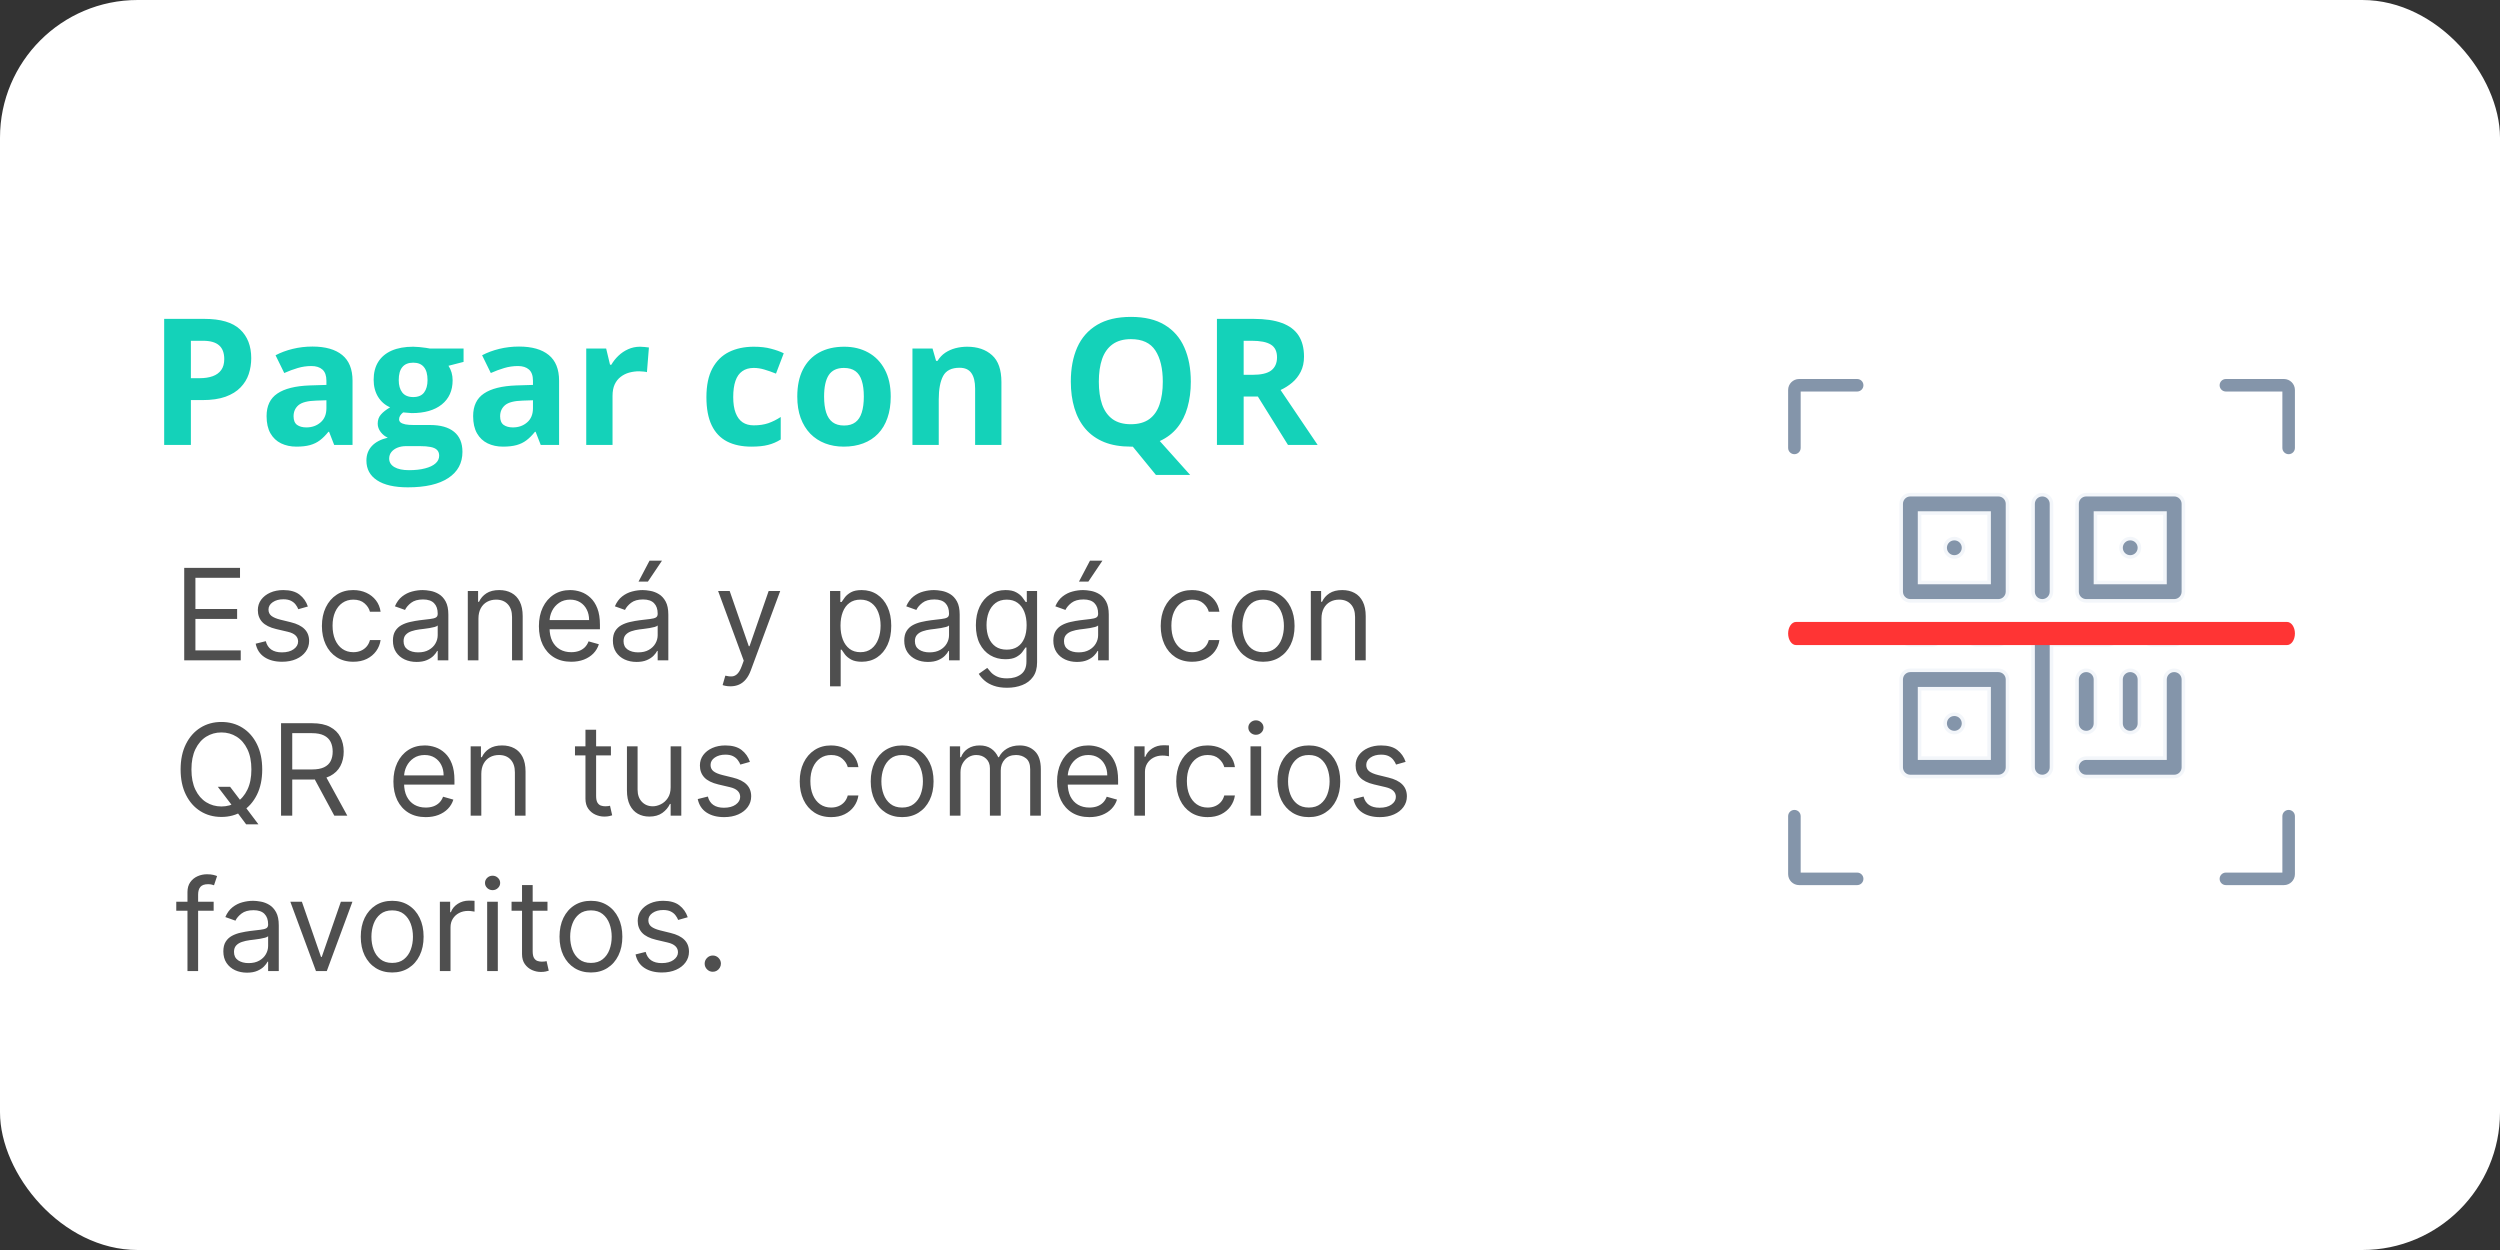 <svg width="708" height="354" viewBox="0 0 708 354" fill="none" xmlns="http://www.w3.org/2000/svg">
<rect x="0" y="0" width="708" height="354" fill="#333333" stroke="none"/>
<rect width="708" height="354" rx="39" fill="white"/>
<path d="M57.894 90.307C62.5 90.307 65.861 91.299 67.977 93.285C70.092 95.255 71.15 97.973 71.15 101.439C71.15 103.002 70.914 104.499 70.442 105.932C69.97 107.348 69.197 108.609 68.123 109.716C67.065 110.823 65.649 111.701 63.875 112.353C62.101 112.987 59.912 113.305 57.308 113.305H54.06V126H46.492V90.307H57.894ZM57.503 96.508H54.06V107.104H56.551C57.967 107.104 59.196 106.916 60.237 106.542C61.279 106.168 62.085 105.582 62.654 104.784C63.224 103.987 63.509 102.961 63.509 101.708C63.509 99.95 63.02 98.648 62.044 97.802C61.067 96.939 59.554 96.508 57.503 96.508ZM88.484 98.144C92.147 98.144 94.954 98.941 96.907 100.536C98.86 102.131 99.837 104.556 99.837 107.812V126H94.637L93.196 122.289H93.001C92.22 123.266 91.422 124.063 90.608 124.682C89.795 125.3 88.859 125.756 87.801 126.049C86.743 126.342 85.457 126.488 83.943 126.488C82.332 126.488 80.883 126.179 79.598 125.561C78.328 124.942 77.327 123.998 76.595 122.729C75.862 121.443 75.496 119.815 75.496 117.846C75.496 114.949 76.513 112.816 78.548 111.449C80.582 110.066 83.634 109.301 87.703 109.154L92.439 109.008V107.812C92.439 106.379 92.065 105.329 91.316 104.662C90.568 103.995 89.526 103.661 88.191 103.661C86.873 103.661 85.579 103.848 84.31 104.223C83.04 104.597 81.77 105.069 80.501 105.639L78.035 100.609C79.484 99.844 81.103 99.242 82.894 98.803C84.7 98.363 86.564 98.144 88.484 98.144ZM92.439 113.354L89.559 113.451C87.15 113.516 85.473 113.948 84.529 114.745C83.602 115.543 83.138 116.592 83.138 117.895C83.138 119.034 83.471 119.848 84.139 120.336C84.806 120.808 85.677 121.044 86.751 121.044C88.346 121.044 89.689 120.572 90.779 119.628C91.886 118.684 92.439 117.341 92.439 115.6V113.354ZM115.511 138.012C111.702 138.012 108.789 137.344 106.771 136.01C104.769 134.691 103.768 132.836 103.768 130.443C103.768 128.799 104.28 127.424 105.306 126.317C106.331 125.211 107.837 124.421 109.822 123.949C109.057 123.624 108.39 123.095 107.82 122.362C107.251 121.614 106.966 120.824 106.966 119.994C106.966 118.952 107.267 118.09 107.869 117.406C108.471 116.706 109.342 116.023 110.481 115.355C109.049 114.737 107.91 113.744 107.063 112.377C106.233 111.01 105.818 109.398 105.818 107.543C105.818 105.557 106.25 103.873 107.112 102.489C107.991 101.09 109.261 100.023 110.921 99.291C112.597 98.559 114.632 98.192 117.024 98.192C117.529 98.192 118.115 98.225 118.782 98.29C119.45 98.355 120.06 98.428 120.613 98.51C121.183 98.591 121.565 98.656 121.761 98.705H131.282V102.489L127.01 103.588C127.4 104.19 127.693 104.833 127.889 105.517C128.084 106.2 128.182 106.924 128.182 107.689C128.182 110.619 127.156 112.906 125.105 114.55C123.071 116.177 120.239 116.991 116.609 116.991C115.747 116.942 114.933 116.877 114.168 116.796C113.794 117.089 113.509 117.398 113.313 117.724C113.118 118.049 113.021 118.391 113.021 118.749C113.021 119.107 113.167 119.408 113.46 119.652C113.769 119.88 114.225 120.059 114.827 120.189C115.446 120.303 116.211 120.36 117.122 120.36H121.761C124.756 120.36 127.034 121.003 128.597 122.289C130.175 123.575 130.965 125.463 130.965 127.953C130.965 131.143 129.63 133.617 126.961 135.375C124.308 137.133 120.491 138.012 115.511 138.012ZM115.828 133.153C117.602 133.153 119.124 132.982 120.394 132.641C121.679 132.315 122.664 131.843 123.348 131.225C124.031 130.622 124.373 129.898 124.373 129.052C124.373 128.368 124.17 127.823 123.763 127.416C123.372 127.025 122.77 126.749 121.956 126.586C121.159 126.423 120.133 126.342 118.88 126.342H115.022C114.111 126.342 113.289 126.488 112.557 126.781C111.84 127.074 111.271 127.481 110.848 128.002C110.424 128.539 110.213 129.158 110.213 129.857C110.213 130.883 110.701 131.688 111.678 132.274C112.671 132.86 114.054 133.153 115.828 133.153ZM117.024 112.45C118.424 112.45 119.45 112.019 120.101 111.156C120.752 110.294 121.077 109.122 121.077 107.641C121.077 105.997 120.735 104.768 120.052 103.954C119.384 103.124 118.375 102.709 117.024 102.709C115.657 102.709 114.632 103.124 113.948 103.954C113.265 104.768 112.923 105.997 112.923 107.641C112.923 109.122 113.257 110.294 113.924 111.156C114.607 112.019 115.641 112.45 117.024 112.45ZM146.98 98.144C150.643 98.144 153.45 98.941 155.403 100.536C157.356 102.131 158.333 104.556 158.333 107.812V126H153.133L151.692 122.289H151.497C150.716 123.266 149.918 124.063 149.104 124.682C148.291 125.3 147.355 125.756 146.297 126.049C145.239 126.342 143.953 126.488 142.439 126.488C140.828 126.488 139.38 126.179 138.094 125.561C136.824 124.942 135.823 123.998 135.091 122.729C134.358 121.443 133.992 119.815 133.992 117.846C133.992 114.949 135.009 112.816 137.044 111.449C139.078 110.066 142.13 109.301 146.199 109.154L150.936 109.008V107.812C150.936 106.379 150.561 105.329 149.812 104.662C149.064 103.995 148.022 103.661 146.688 103.661C145.369 103.661 144.075 103.848 142.806 104.223C141.536 104.597 140.267 105.069 138.997 105.639L136.531 100.609C137.98 99.844 139.599 99.242 141.39 98.803C143.196 98.363 145.06 98.144 146.98 98.144ZM150.936 113.354L148.055 113.451C145.646 113.516 143.969 113.948 143.025 114.745C142.098 115.543 141.634 116.592 141.634 117.895C141.634 119.034 141.967 119.848 142.635 120.336C143.302 120.808 144.173 121.044 145.247 121.044C146.842 121.044 148.185 120.572 149.275 119.628C150.382 118.684 150.936 117.341 150.936 115.6V113.354ZM181.258 98.192C181.632 98.192 182.063 98.217 182.552 98.266C183.056 98.298 183.463 98.347 183.772 98.412L183.211 105.395C182.967 105.313 182.617 105.256 182.161 105.224C181.722 105.175 181.339 105.15 181.014 105.15C180.053 105.15 179.118 105.272 178.206 105.517C177.311 105.761 176.505 106.16 175.789 106.713C175.073 107.25 174.503 107.966 174.08 108.861C173.673 109.74 173.47 110.823 173.47 112.108V126H166.023V98.705H171.663L172.762 103.295H173.128C173.665 102.367 174.332 101.521 175.13 100.756C175.944 99.975 176.863 99.356 177.889 98.9C178.93 98.428 180.053 98.192 181.258 98.192ZM212.801 126.488C210.099 126.488 207.796 126 205.892 125.023C203.987 124.031 202.539 122.501 201.546 120.434C200.553 118.367 200.057 115.722 200.057 112.499C200.057 109.162 200.618 106.444 201.741 104.345C202.881 102.229 204.451 100.674 206.453 99.682C208.471 98.689 210.807 98.192 213.46 98.192C215.348 98.192 216.976 98.38 218.343 98.754C219.726 99.112 220.931 99.543 221.956 100.048L219.759 105.81C218.587 105.338 217.496 104.955 216.487 104.662C215.478 104.353 214.469 104.198 213.46 104.198C212.158 104.198 211.076 104.507 210.213 105.126C209.35 105.728 208.707 106.64 208.284 107.86C207.861 109.081 207.649 110.611 207.649 112.45C207.649 114.257 207.877 115.754 208.333 116.942C208.789 118.131 209.448 119.018 210.311 119.604C211.173 120.173 212.223 120.458 213.46 120.458C215.006 120.458 216.382 120.255 217.586 119.848C218.79 119.424 219.962 118.839 221.102 118.09V124.462C219.962 125.178 218.766 125.691 217.513 126C216.276 126.326 214.705 126.488 212.801 126.488ZM252.254 112.304C252.254 114.582 251.945 116.601 251.326 118.358C250.724 120.116 249.837 121.605 248.665 122.826C247.509 124.031 246.11 124.942 244.466 125.561C242.838 126.179 240.999 126.488 238.948 126.488C237.028 126.488 235.262 126.179 233.65 125.561C232.055 124.942 230.664 124.031 229.476 122.826C228.304 121.605 227.392 120.116 226.741 118.358C226.106 116.601 225.789 114.582 225.789 112.304C225.789 109.276 226.326 106.713 227.4 104.613C228.475 102.514 230.005 100.919 231.99 99.828C233.976 98.738 236.344 98.192 239.095 98.192C241.65 98.192 243.912 98.738 245.882 99.828C247.868 100.919 249.422 102.514 250.545 104.613C251.684 106.713 252.254 109.276 252.254 112.304ZM233.382 112.304C233.382 114.094 233.577 115.6 233.968 116.82C234.358 118.041 234.969 118.961 235.799 119.579C236.629 120.198 237.711 120.507 239.046 120.507C240.364 120.507 241.43 120.198 242.244 119.579C243.074 118.961 243.676 118.041 244.051 116.82C244.441 115.6 244.637 114.094 244.637 112.304C244.637 110.497 244.441 109 244.051 107.812C243.676 106.607 243.074 105.704 242.244 105.102C241.414 104.499 240.332 104.198 238.997 104.198C237.028 104.198 235.595 104.874 234.7 106.225C233.821 107.576 233.382 109.602 233.382 112.304ZM273.909 98.192C276.823 98.192 279.166 98.99 280.94 100.585C282.715 102.164 283.602 104.703 283.602 108.202V126H276.155V110.058C276.155 108.104 275.797 106.632 275.081 105.639C274.381 104.646 273.274 104.149 271.761 104.149C269.482 104.149 267.928 104.923 267.098 106.469C266.268 108.015 265.853 110.245 265.853 113.158V126H258.406V98.705H264.095L265.096 102.196H265.511C266.097 101.252 266.821 100.487 267.684 99.901C268.562 99.315 269.531 98.884 270.589 98.607C271.663 98.331 272.77 98.192 273.909 98.192ZM337.239 108.104C337.239 110.757 336.922 113.191 336.287 115.404C335.669 117.602 334.708 119.506 333.406 121.117C332.104 122.729 330.452 123.99 328.45 124.901L337.044 134.496H327.352L320.809 126.488C320.695 126.488 320.597 126.488 320.516 126.488C320.434 126.488 320.345 126.488 320.247 126.488C317.334 126.488 314.811 126.057 312.679 125.194C310.547 124.315 308.781 123.062 307.381 121.435C305.997 119.807 304.964 117.862 304.28 115.6C303.597 113.337 303.255 110.823 303.255 108.056C303.255 104.361 303.857 101.146 305.062 98.412C306.282 95.662 308.154 93.529 310.677 92.016C313.2 90.502 316.406 89.745 320.296 89.745C324.17 89.745 327.352 90.502 329.842 92.016C332.348 93.529 334.204 95.662 335.408 98.412C336.629 101.163 337.239 104.394 337.239 108.104ZM311.189 108.104C311.189 110.595 311.499 112.743 312.117 114.55C312.752 116.34 313.737 117.724 315.071 118.7C316.406 119.66 318.131 120.141 320.247 120.141C322.396 120.141 324.137 119.66 325.472 118.7C326.806 117.724 327.775 116.34 328.377 114.55C328.995 112.743 329.305 110.595 329.305 108.104C329.305 104.361 328.605 101.415 327.205 99.267C325.805 97.118 323.502 96.044 320.296 96.044C318.164 96.044 316.422 96.532 315.071 97.509C313.737 98.469 312.752 99.853 312.117 101.659C311.499 103.45 311.189 105.598 311.189 108.104ZM355.037 90.307C358.276 90.307 360.945 90.697 363.045 91.478C365.161 92.26 366.731 93.44 367.757 95.019C368.782 96.597 369.295 98.591 369.295 101C369.295 102.628 368.986 104.052 368.367 105.272C367.749 106.493 366.935 107.527 365.926 108.373C364.917 109.219 363.826 109.911 362.654 110.448L373.152 126H364.754L356.233 112.304H352.205V126H344.637V90.307H355.037ZM354.5 96.508H352.205V106.151H354.646C357.153 106.151 358.943 105.736 360.018 104.906C361.108 104.06 361.653 102.823 361.653 101.195C361.653 99.503 361.067 98.298 359.896 97.582C358.74 96.866 356.941 96.508 354.5 96.508Z" fill="#14D2B9"/>
<path d="M52.17 187V160.818H67.972V163.631H55.341V172.477H67.153V175.29H55.341V184.188H68.176V187H52.17ZM87.186 171.761L84.476 172.528C84.305 172.077 84.054 171.638 83.722 171.212C83.398 170.777 82.954 170.419 82.392 170.138C81.829 169.857 81.109 169.716 80.231 169.716C79.03 169.716 78.028 169.993 77.227 170.547C76.435 171.092 76.038 171.787 76.038 172.631C76.038 173.381 76.311 173.973 76.856 174.408C77.402 174.842 78.254 175.205 79.413 175.494L82.328 176.21C84.084 176.636 85.392 177.288 86.253 178.166C87.114 179.036 87.544 180.156 87.544 181.528C87.544 182.653 87.22 183.659 86.572 184.545C85.933 185.432 85.038 186.131 83.888 186.642C82.737 187.153 81.399 187.409 79.874 187.409C77.871 187.409 76.213 186.974 74.901 186.105C73.588 185.236 72.757 183.966 72.408 182.295L75.271 181.58C75.544 182.636 76.06 183.429 76.818 183.957C77.585 184.486 78.587 184.75 79.822 184.75C81.229 184.75 82.345 184.452 83.172 183.855C84.007 183.25 84.425 182.526 84.425 181.682C84.425 181 84.186 180.429 83.709 179.969C83.231 179.5 82.499 179.151 81.51 178.92L78.237 178.153C76.439 177.727 75.118 177.067 74.274 176.172C73.439 175.268 73.021 174.139 73.021 172.784C73.021 171.676 73.332 170.696 73.954 169.844C74.585 168.991 75.442 168.322 76.524 167.837C77.615 167.351 78.851 167.108 80.231 167.108C82.175 167.108 83.7 167.534 84.808 168.386C85.925 169.239 86.717 170.364 87.186 171.761ZM100.063 187.409C98.222 187.409 96.637 186.974 95.307 186.105C93.978 185.236 92.955 184.038 92.239 182.513C91.523 180.987 91.165 179.244 91.165 177.284C91.165 175.29 91.532 173.53 92.265 172.004C93.006 170.47 94.037 169.273 95.358 168.412C96.688 167.543 98.239 167.108 100.012 167.108C101.392 167.108 102.637 167.364 103.745 167.875C104.853 168.386 105.76 169.102 106.468 170.023C107.175 170.943 107.614 172.017 107.784 173.244H104.767C104.537 172.349 104.026 171.557 103.233 170.866C102.449 170.168 101.392 169.818 100.063 169.818C98.887 169.818 97.856 170.125 96.969 170.739C96.091 171.344 95.405 172.2 94.911 173.308C94.425 174.408 94.182 175.699 94.182 177.182C94.182 178.699 94.421 180.02 94.898 181.145C95.384 182.27 96.066 183.143 96.944 183.766C97.83 184.388 98.87 184.699 100.063 184.699C100.847 184.699 101.559 184.562 102.198 184.29C102.837 184.017 103.378 183.625 103.821 183.114C104.265 182.602 104.58 181.989 104.767 181.273H107.784C107.614 182.432 107.192 183.476 106.519 184.405C105.854 185.325 104.972 186.058 103.873 186.604C102.782 187.141 101.512 187.409 100.063 187.409ZM117.973 187.46C116.729 187.46 115.6 187.226 114.586 186.757C113.571 186.28 112.766 185.594 112.169 184.699C111.573 183.795 111.275 182.705 111.275 181.426C111.275 180.301 111.496 179.389 111.939 178.69C112.382 177.983 112.975 177.429 113.716 177.028C114.458 176.628 115.276 176.33 116.171 176.134C117.074 175.929 117.982 175.767 118.894 175.648C120.087 175.494 121.054 175.379 121.796 175.303C122.546 175.217 123.091 175.077 123.432 174.881C123.782 174.685 123.956 174.344 123.956 173.858V173.756C123.956 172.494 123.611 171.514 122.921 170.815C122.239 170.116 121.203 169.767 119.814 169.767C118.374 169.767 117.245 170.082 116.426 170.713C115.608 171.344 115.033 172.017 114.701 172.733L111.837 171.71C112.348 170.517 113.03 169.588 113.882 168.923C114.743 168.25 115.681 167.781 116.695 167.517C117.718 167.244 118.723 167.108 119.712 167.108C120.343 167.108 121.067 167.185 121.885 167.338C122.712 167.483 123.509 167.786 124.276 168.246C125.051 168.706 125.695 169.401 126.206 170.33C126.718 171.259 126.973 172.503 126.973 174.062V187H123.956V184.341H123.803C123.598 184.767 123.257 185.223 122.78 185.709C122.303 186.195 121.668 186.608 120.875 186.949C120.083 187.29 119.115 187.46 117.973 187.46ZM118.434 184.75C119.627 184.75 120.632 184.516 121.451 184.047C122.277 183.578 122.9 182.973 123.317 182.232C123.743 181.49 123.956 180.71 123.956 179.892V177.131C123.828 177.284 123.547 177.425 123.113 177.553C122.686 177.672 122.192 177.778 121.63 177.872C121.076 177.957 120.534 178.034 120.006 178.102C119.486 178.162 119.064 178.213 118.74 178.256C117.956 178.358 117.223 178.524 116.542 178.754C115.868 178.976 115.323 179.312 114.905 179.764C114.496 180.207 114.292 180.812 114.292 181.58C114.292 182.628 114.679 183.42 115.455 183.957C116.239 184.486 117.232 184.75 118.434 184.75ZM135.497 175.188V187H132.48V167.364H135.395V170.432H135.651C136.111 169.435 136.81 168.634 137.747 168.028C138.685 167.415 139.895 167.108 141.378 167.108C142.707 167.108 143.871 167.381 144.868 167.926C145.865 168.463 146.641 169.281 147.195 170.381C147.749 171.472 148.026 172.852 148.026 174.523V187H145.009V174.727C145.009 173.185 144.608 171.983 143.807 171.122C143.006 170.253 141.906 169.818 140.509 169.818C139.545 169.818 138.685 170.027 137.926 170.445C137.176 170.862 136.584 171.472 136.149 172.273C135.714 173.074 135.497 174.045 135.497 175.188ZM161.772 187.409C159.88 187.409 158.248 186.991 156.875 186.156C155.512 185.312 154.459 184.136 153.718 182.628C152.985 181.111 152.618 179.347 152.618 177.335C152.618 175.324 152.985 173.551 153.718 172.017C154.459 170.474 155.49 169.273 156.811 168.412C158.141 167.543 159.692 167.108 161.465 167.108C162.488 167.108 163.498 167.278 164.495 167.619C165.492 167.96 166.4 168.514 167.218 169.281C168.036 170.04 168.688 171.045 169.174 172.298C169.659 173.551 169.902 175.094 169.902 176.926V178.205H154.766V175.597H166.834C166.834 174.489 166.613 173.5 166.169 172.631C165.735 171.761 165.113 171.075 164.303 170.572C163.502 170.07 162.556 169.818 161.465 169.818C160.263 169.818 159.223 170.116 158.346 170.713C157.476 171.301 156.807 172.068 156.338 173.014C155.87 173.96 155.635 174.974 155.635 176.057V177.795C155.635 179.278 155.891 180.536 156.402 181.567C156.922 182.589 157.642 183.369 158.563 183.906C159.483 184.435 160.553 184.699 161.772 184.699C162.564 184.699 163.28 184.588 163.919 184.366C164.567 184.136 165.125 183.795 165.594 183.344C166.063 182.884 166.425 182.312 166.681 181.631L169.596 182.449C169.289 183.438 168.773 184.307 168.049 185.057C167.324 185.798 166.429 186.378 165.364 186.795C164.299 187.205 163.101 187.409 161.772 187.409ZM180.27 187.46C179.026 187.46 177.897 187.226 176.882 186.757C175.868 186.28 175.063 185.594 174.466 184.699C173.87 183.795 173.571 182.705 173.571 181.426C173.571 180.301 173.793 179.389 174.236 178.69C174.679 177.983 175.272 177.429 176.013 177.028C176.755 176.628 177.573 176.33 178.468 176.134C179.371 175.929 180.279 175.767 181.191 175.648C182.384 175.494 183.351 175.379 184.093 175.303C184.843 175.217 185.388 175.077 185.729 174.881C186.078 174.685 186.253 174.344 186.253 173.858V173.756C186.253 172.494 185.908 171.514 185.218 170.815C184.536 170.116 183.5 169.767 182.111 169.767C180.671 169.767 179.542 170.082 178.723 170.713C177.905 171.344 177.33 172.017 176.998 172.733L174.134 171.71C174.645 170.517 175.327 169.588 176.179 168.923C177.04 168.25 177.978 167.781 178.992 167.517C180.015 167.244 181.02 167.108 182.009 167.108C182.64 167.108 183.364 167.185 184.182 167.338C185.009 167.483 185.806 167.786 186.573 168.246C187.348 168.706 187.992 169.401 188.503 170.33C189.015 171.259 189.27 172.503 189.27 174.062V187H186.253V184.341H186.1C185.895 184.767 185.554 185.223 185.077 185.709C184.6 186.195 183.965 186.608 183.172 186.949C182.38 187.29 181.412 187.46 180.27 187.46ZM180.73 184.75C181.924 184.75 182.929 184.516 183.748 184.047C184.574 183.578 185.196 182.973 185.614 182.232C186.04 181.49 186.253 180.71 186.253 179.892V177.131C186.125 177.284 185.844 177.425 185.409 177.553C184.983 177.672 184.489 177.778 183.926 177.872C183.373 177.957 182.831 178.034 182.303 178.102C181.783 178.162 181.361 178.213 181.037 178.256C180.253 178.358 179.52 178.524 178.838 178.754C178.165 178.976 177.62 179.312 177.202 179.764C176.793 180.207 176.588 180.812 176.588 181.58C176.588 182.628 176.976 183.42 177.752 183.957C178.536 184.486 179.529 184.75 180.73 184.75ZM180.833 164.705L183.952 158.773H187.48L183.492 164.705H180.833ZM206.845 194.364C206.334 194.364 205.878 194.321 205.477 194.236C205.077 194.159 204.8 194.082 204.646 194.006L205.413 191.347C206.146 191.534 206.794 191.602 207.357 191.551C207.919 191.5 208.418 191.249 208.852 190.797C209.295 190.354 209.7 189.634 210.067 188.636L210.629 187.102L203.368 167.364H206.641L212.061 183.011H212.266L217.686 167.364H220.959L212.624 189.864C212.249 190.878 211.784 191.717 211.23 192.382C210.676 193.055 210.033 193.554 209.3 193.878C208.575 194.202 207.757 194.364 206.845 194.364ZM235.066 194.364V167.364H237.981V170.483H238.339C238.56 170.142 238.867 169.707 239.259 169.179C239.66 168.642 240.231 168.165 240.972 167.747C241.722 167.321 242.737 167.108 244.015 167.108C245.668 167.108 247.126 167.521 248.387 168.348C249.648 169.175 250.633 170.347 251.34 171.864C252.048 173.381 252.401 175.17 252.401 177.233C252.401 179.312 252.048 181.115 251.34 182.641C250.633 184.158 249.653 185.334 248.4 186.169C247.147 186.996 245.702 187.409 244.066 187.409C242.805 187.409 241.795 187.2 241.036 186.783C240.278 186.357 239.694 185.875 239.285 185.338C238.876 184.793 238.56 184.341 238.339 183.983H238.083V194.364H235.066ZM238.032 177.182C238.032 178.665 238.249 179.973 238.684 181.107C239.119 182.232 239.754 183.114 240.589 183.753C241.424 184.384 242.447 184.699 243.657 184.699C244.918 184.699 245.971 184.366 246.815 183.702C247.667 183.028 248.306 182.125 248.732 180.991C249.167 179.849 249.384 178.58 249.384 177.182C249.384 175.801 249.171 174.557 248.745 173.449C248.327 172.332 247.692 171.45 246.84 170.803C245.996 170.146 244.935 169.818 243.657 169.818C242.43 169.818 241.398 170.129 240.563 170.751C239.728 171.365 239.097 172.226 238.671 173.334C238.245 174.433 238.032 175.716 238.032 177.182ZM262.782 187.46C261.538 187.46 260.408 187.226 259.394 186.757C258.38 186.28 257.575 185.594 256.978 184.699C256.381 183.795 256.083 182.705 256.083 181.426C256.083 180.301 256.305 179.389 256.748 178.69C257.191 177.983 257.783 177.429 258.525 177.028C259.266 176.628 260.085 176.33 260.979 176.134C261.883 175.929 262.79 175.767 263.702 175.648C264.896 175.494 265.863 175.379 266.604 175.303C267.354 175.217 267.9 175.077 268.241 174.881C268.59 174.685 268.765 174.344 268.765 173.858V173.756C268.765 172.494 268.42 171.514 267.729 170.815C267.048 170.116 266.012 169.767 264.623 169.767C263.183 169.767 262.053 170.082 261.235 170.713C260.417 171.344 259.842 172.017 259.509 172.733L256.646 171.71C257.157 170.517 257.839 169.588 258.691 168.923C259.552 168.25 260.489 167.781 261.504 167.517C262.526 167.244 263.532 167.108 264.521 167.108C265.151 167.108 265.876 167.185 266.694 167.338C267.521 167.483 268.317 167.786 269.085 168.246C269.86 168.706 270.504 169.401 271.015 170.33C271.526 171.259 271.782 172.503 271.782 174.062V187H268.765V184.341H268.612C268.407 184.767 268.066 185.223 267.589 185.709C267.112 186.195 266.477 186.608 265.684 186.949C264.891 187.29 263.924 187.46 262.782 187.46ZM263.242 184.75C264.435 184.75 265.441 184.516 266.259 184.047C267.086 183.578 267.708 182.973 268.126 182.232C268.552 181.49 268.765 180.71 268.765 179.892V177.131C268.637 177.284 268.356 177.425 267.921 177.553C267.495 177.672 267.001 177.778 266.438 177.872C265.884 177.957 265.343 178.034 264.815 178.102C264.295 178.162 263.873 178.213 263.549 178.256C262.765 178.358 262.032 178.524 261.35 178.754C260.677 178.976 260.131 179.312 259.714 179.764C259.305 180.207 259.1 180.812 259.1 181.58C259.1 182.628 259.488 183.42 260.263 183.957C261.048 184.486 262.04 184.75 263.242 184.75ZM285.215 194.773C283.757 194.773 282.505 194.585 281.456 194.21C280.408 193.844 279.534 193.358 278.836 192.753C278.145 192.156 277.596 191.517 277.186 190.835L279.59 189.148C279.863 189.506 280.208 189.915 280.625 190.375C281.043 190.844 281.614 191.249 282.338 191.589C283.071 191.939 284.03 192.114 285.215 192.114C286.8 192.114 288.108 191.73 289.14 190.963C290.171 190.196 290.686 188.994 290.686 187.358V183.369H290.431C290.209 183.727 289.894 184.17 289.485 184.699C289.084 185.219 288.505 185.683 287.746 186.092C286.996 186.493 285.982 186.693 284.703 186.693C283.118 186.693 281.695 186.318 280.434 185.568C279.181 184.818 278.188 183.727 277.455 182.295C276.73 180.864 276.368 179.125 276.368 177.08C276.368 175.068 276.722 173.317 277.429 171.825C278.137 170.325 279.121 169.166 280.382 168.348C281.644 167.521 283.101 167.108 284.755 167.108C286.033 167.108 287.047 167.321 287.797 167.747C288.556 168.165 289.135 168.642 289.536 169.179C289.945 169.707 290.26 170.142 290.482 170.483H290.789V167.364H293.703V187.562C293.703 189.25 293.32 190.622 292.553 191.679C291.794 192.744 290.772 193.524 289.485 194.018C288.206 194.521 286.783 194.773 285.215 194.773ZM285.113 183.983C286.323 183.983 287.346 183.706 288.181 183.152C289.016 182.598 289.651 181.801 290.086 180.761C290.52 179.722 290.738 178.477 290.738 177.028C290.738 175.614 290.525 174.365 290.098 173.283C289.672 172.2 289.042 171.352 288.206 170.739C287.371 170.125 286.34 169.818 285.113 169.818C283.834 169.818 282.769 170.142 281.917 170.79C281.073 171.437 280.438 172.307 280.012 173.398C279.594 174.489 279.385 175.699 279.385 177.028C279.385 178.392 279.598 179.598 280.025 180.646C280.459 181.686 281.098 182.504 281.942 183.101C282.794 183.689 283.851 183.983 285.113 183.983ZM305.005 187.46C303.76 187.46 302.631 187.226 301.617 186.757C300.603 186.28 299.797 185.594 299.201 184.699C298.604 183.795 298.306 182.705 298.306 181.426C298.306 180.301 298.527 179.389 298.971 178.69C299.414 177.983 300.006 177.429 300.748 177.028C301.489 176.628 302.307 176.33 303.202 176.134C304.105 175.929 305.013 175.767 305.925 175.648C307.118 175.494 308.086 175.379 308.827 175.303C309.577 175.217 310.123 175.077 310.463 174.881C310.813 174.685 310.988 174.344 310.988 173.858V173.756C310.988 172.494 310.642 171.514 309.952 170.815C309.27 170.116 308.235 169.767 306.846 169.767C305.405 169.767 304.276 170.082 303.458 170.713C302.64 171.344 302.064 172.017 301.732 172.733L298.868 171.71C299.38 170.517 300.061 169.588 300.914 168.923C301.775 168.25 302.712 167.781 303.726 167.517C304.749 167.244 305.755 167.108 306.743 167.108C307.374 167.108 308.098 167.185 308.917 167.338C309.743 167.483 310.54 167.786 311.307 168.246C312.083 168.706 312.726 169.401 313.238 170.33C313.749 171.259 314.005 172.503 314.005 174.062V187H310.988V184.341H310.834C310.63 184.767 310.289 185.223 309.811 185.709C309.334 186.195 308.699 186.608 307.907 186.949C307.114 187.29 306.147 187.46 305.005 187.46ZM305.465 184.75C306.658 184.75 307.664 184.516 308.482 184.047C309.309 183.578 309.931 182.973 310.348 182.232C310.775 181.49 310.988 180.71 310.988 179.892V177.131C310.86 177.284 310.578 177.425 310.144 177.553C309.718 177.672 309.223 177.778 308.661 177.872C308.107 177.957 307.566 178.034 307.037 178.102C306.517 178.162 306.096 178.213 305.772 178.256C304.988 178.358 304.255 178.524 303.573 178.754C302.9 178.976 302.354 179.312 301.936 179.764C301.527 180.207 301.323 180.812 301.323 181.58C301.323 182.628 301.711 183.42 302.486 183.957C303.27 184.486 304.263 184.75 305.465 184.75ZM305.567 164.705L308.686 158.773H312.215L308.226 164.705H305.567ZM337.614 187.409C335.773 187.409 334.188 186.974 332.858 186.105C331.528 185.236 330.506 184.038 329.79 182.513C329.074 180.987 328.716 179.244 328.716 177.284C328.716 175.29 329.082 173.53 329.815 172.004C330.557 170.47 331.588 169.273 332.909 168.412C334.239 167.543 335.79 167.108 337.562 167.108C338.943 167.108 340.188 167.364 341.295 167.875C342.403 168.386 343.311 169.102 344.018 170.023C344.726 170.943 345.165 172.017 345.335 173.244H342.318C342.088 172.349 341.577 171.557 340.784 170.866C340 170.168 338.943 169.818 337.614 169.818C336.438 169.818 335.406 170.125 334.52 170.739C333.642 171.344 332.956 172.2 332.462 173.308C331.976 174.408 331.733 175.699 331.733 177.182C331.733 178.699 331.972 180.02 332.449 181.145C332.935 182.27 333.616 183.143 334.494 183.766C335.381 184.388 336.42 184.699 337.614 184.699C338.398 184.699 339.109 184.562 339.749 184.29C340.388 184.017 340.929 183.625 341.372 183.114C341.815 182.602 342.131 181.989 342.318 181.273H345.335C345.165 182.432 344.743 183.476 344.07 184.405C343.405 185.325 342.523 186.058 341.423 186.604C340.332 187.141 339.063 187.409 337.614 187.409ZM357.723 187.409C355.95 187.409 354.395 186.987 353.057 186.143C351.727 185.3 350.688 184.119 349.938 182.602C349.196 181.085 348.825 179.312 348.825 177.284C348.825 175.239 349.196 173.453 349.938 171.928C350.688 170.402 351.727 169.217 353.057 168.374C354.395 167.53 355.95 167.108 357.723 167.108C359.496 167.108 361.047 167.53 362.376 168.374C363.714 169.217 364.754 170.402 365.496 171.928C366.246 173.453 366.621 175.239 366.621 177.284C366.621 179.312 366.246 181.085 365.496 182.602C364.754 184.119 363.714 185.3 362.376 186.143C361.047 186.987 359.496 187.409 357.723 187.409ZM357.723 184.699C359.07 184.699 360.178 184.354 361.047 183.663C361.916 182.973 362.56 182.065 362.977 180.94C363.395 179.815 363.604 178.597 363.604 177.284C363.604 175.972 363.395 174.749 362.977 173.615C362.56 172.482 361.916 171.565 361.047 170.866C360.178 170.168 359.07 169.818 357.723 169.818C356.376 169.818 355.268 170.168 354.399 170.866C353.53 171.565 352.886 172.482 352.469 173.615C352.051 174.749 351.842 175.972 351.842 177.284C351.842 178.597 352.051 179.815 352.469 180.94C352.886 182.065 353.53 182.973 354.399 183.663C355.268 184.354 356.376 184.699 357.723 184.699ZM374.243 175.188V187H371.226V167.364H374.141V170.432H374.397C374.857 169.435 375.556 168.634 376.493 168.028C377.431 167.415 378.641 167.108 380.124 167.108C381.453 167.108 382.617 167.381 383.614 167.926C384.611 168.463 385.387 169.281 385.941 170.381C386.495 171.472 386.772 172.852 386.772 174.523V187H383.755V174.727C383.755 173.185 383.354 171.983 382.553 171.122C381.752 170.253 380.652 169.818 379.255 169.818C378.292 169.818 377.431 170.027 376.672 170.445C375.922 170.862 375.33 171.472 374.895 172.273C374.461 173.074 374.243 174.045 374.243 175.188ZM61.682 222.818H65.159L68.074 226.653L68.841 227.676L73.188 233.455H69.71L66.847 229.619L66.131 228.648L61.682 222.818ZM74.261 217.909C74.261 220.67 73.763 223.057 72.766 225.068C71.769 227.08 70.401 228.631 68.662 229.722C66.923 230.812 64.938 231.358 62.705 231.358C60.472 231.358 58.486 230.812 56.747 229.722C55.008 228.631 53.641 227.08 52.644 225.068C51.646 223.057 51.148 220.67 51.148 217.909C51.148 215.148 51.646 212.761 52.644 210.75C53.641 208.739 55.008 207.188 56.747 206.097C58.486 205.006 60.472 204.46 62.705 204.46C64.938 204.46 66.923 205.006 68.662 206.097C70.401 207.188 71.769 208.739 72.766 210.75C73.763 212.761 74.261 215.148 74.261 217.909ZM71.193 217.909C71.193 215.642 70.814 213.729 70.055 212.169C69.305 210.609 68.287 209.429 67 208.628C65.722 207.827 64.29 207.426 62.705 207.426C61.119 207.426 59.683 207.827 58.396 208.628C57.118 209.429 56.099 210.609 55.341 212.169C54.591 213.729 54.216 215.642 54.216 217.909C54.216 220.176 54.591 222.089 55.341 223.649C56.099 225.209 57.118 226.389 58.396 227.19C59.683 227.991 61.119 228.392 62.705 228.392C64.29 228.392 65.722 227.991 67 227.19C68.287 226.389 69.305 225.209 70.055 223.649C70.814 222.089 71.193 220.176 71.193 217.909ZM79.592 231V204.818H88.439C90.484 204.818 92.163 205.168 93.476 205.866C94.788 206.557 95.76 207.507 96.391 208.717C97.021 209.928 97.337 211.304 97.337 212.847C97.337 214.389 97.021 215.757 96.391 216.95C95.76 218.143 94.793 219.081 93.489 219.763C92.185 220.436 90.519 220.773 88.49 220.773H81.331V217.909H88.388C89.785 217.909 90.91 217.705 91.763 217.295C92.624 216.886 93.246 216.307 93.629 215.557C94.021 214.798 94.217 213.895 94.217 212.847C94.217 211.798 94.021 210.882 93.629 210.098C93.237 209.314 92.611 208.709 91.75 208.283C90.889 207.848 89.751 207.631 88.337 207.631H82.763V231H79.592ZM91.916 219.239L98.359 231H94.678L88.337 219.239H91.916ZM120.569 231.409C118.676 231.409 117.044 230.991 115.672 230.156C114.309 229.312 113.256 228.136 112.515 226.628C111.782 225.111 111.415 223.347 111.415 221.335C111.415 219.324 111.782 217.551 112.515 216.017C113.256 214.474 114.287 213.273 115.608 212.412C116.938 211.543 118.489 211.108 120.262 211.108C121.284 211.108 122.294 211.278 123.292 211.619C124.289 211.96 125.196 212.514 126.015 213.281C126.833 214.04 127.485 215.045 127.971 216.298C128.456 217.551 128.699 219.094 128.699 220.926V222.205H113.563V219.597H125.631C125.631 218.489 125.409 217.5 124.966 216.631C124.532 215.761 123.909 215.075 123.1 214.572C122.299 214.07 121.353 213.818 120.262 213.818C119.06 213.818 118.02 214.116 117.142 214.713C116.273 215.301 115.604 216.068 115.135 217.014C114.667 217.96 114.432 218.974 114.432 220.057V221.795C114.432 223.278 114.688 224.536 115.199 225.567C115.719 226.589 116.439 227.369 117.36 227.906C118.28 228.435 119.35 228.699 120.569 228.699C121.361 228.699 122.077 228.588 122.716 228.366C123.364 228.136 123.922 227.795 124.391 227.344C124.86 226.884 125.222 226.312 125.478 225.631L128.392 226.449C128.086 227.438 127.57 228.307 126.846 229.057C126.121 229.798 125.226 230.378 124.161 230.795C123.096 231.205 121.898 231.409 120.569 231.409ZM136.306 219.188V231H133.289V211.364H136.203V214.432H136.459C136.919 213.435 137.618 212.634 138.556 212.028C139.493 211.415 140.703 211.108 142.186 211.108C143.516 211.108 144.679 211.381 145.676 211.926C146.674 212.463 147.449 213.281 148.003 214.381C148.557 215.472 148.834 216.852 148.834 218.523V231H145.817V218.727C145.817 217.185 145.417 215.983 144.615 215.122C143.814 214.253 142.715 213.818 141.317 213.818C140.354 213.818 139.493 214.027 138.735 214.445C137.985 214.862 137.392 215.472 136.958 216.273C136.523 217.074 136.306 218.045 136.306 219.188ZM173.012 211.364V213.92H162.836V211.364H173.012ZM165.802 206.659H168.819V225.375C168.819 226.227 168.942 226.866 169.19 227.293C169.445 227.71 169.769 227.991 170.161 228.136C170.562 228.273 170.984 228.341 171.427 228.341C171.759 228.341 172.032 228.324 172.245 228.29C172.458 228.247 172.629 228.213 172.756 228.188L173.37 230.898C173.165 230.974 172.88 231.051 172.513 231.128C172.147 231.213 171.683 231.256 171.12 231.256C170.268 231.256 169.433 231.072 168.614 230.706C167.805 230.339 167.131 229.781 166.594 229.031C166.066 228.281 165.802 227.335 165.802 226.193V206.659ZM189.925 222.972V211.364H192.942V231H189.925V227.676H189.721C189.261 228.673 188.545 229.521 187.573 230.22C186.602 230.911 185.374 231.256 183.891 231.256C182.664 231.256 181.573 230.987 180.619 230.45C179.664 229.905 178.914 229.087 178.369 227.996C177.823 226.896 177.55 225.511 177.55 223.841V211.364H180.567V223.636C180.567 225.068 180.968 226.21 181.769 227.062C182.579 227.915 183.61 228.341 184.863 228.341C185.613 228.341 186.376 228.149 187.151 227.766C187.935 227.382 188.592 226.794 189.12 226.001C189.657 225.209 189.925 224.199 189.925 222.972ZM212.377 215.761L209.667 216.528C209.497 216.077 209.245 215.638 208.913 215.212C208.589 214.777 208.146 214.419 207.583 214.138C207.021 213.857 206.301 213.716 205.423 213.716C204.221 213.716 203.22 213.993 202.419 214.547C201.626 215.092 201.23 215.787 201.23 216.631C201.23 217.381 201.502 217.973 202.048 218.408C202.593 218.842 203.446 219.205 204.605 219.494L207.52 220.21C209.275 220.636 210.583 221.288 211.444 222.166C212.305 223.036 212.735 224.156 212.735 225.528C212.735 226.653 212.412 227.659 211.764 228.545C211.125 229.432 210.23 230.131 209.079 230.642C207.929 231.153 206.591 231.409 205.065 231.409C203.062 231.409 201.404 230.974 200.092 230.105C198.779 229.236 197.949 227.966 197.599 226.295L200.463 225.58C200.735 226.636 201.251 227.429 202.01 227.957C202.777 228.486 203.778 228.75 205.014 228.75C206.42 228.75 207.537 228.452 208.363 227.855C209.199 227.25 209.616 226.526 209.616 225.682C209.616 225 209.377 224.429 208.9 223.969C208.423 223.5 207.69 223.151 206.701 222.92L203.429 222.153C201.63 221.727 200.309 221.067 199.466 220.172C198.63 219.268 198.213 218.139 198.213 216.784C198.213 215.676 198.524 214.696 199.146 213.844C199.777 212.991 200.633 212.322 201.716 211.837C202.806 211.351 204.042 211.108 205.423 211.108C207.366 211.108 208.892 211.534 210 212.386C211.116 213.239 211.909 214.364 212.377 215.761ZM235.379 231.409C233.538 231.409 231.953 230.974 230.624 230.105C229.294 229.236 228.271 228.038 227.555 226.513C226.839 224.987 226.482 223.244 226.482 221.284C226.482 219.29 226.848 217.53 227.581 216.004C228.322 214.47 229.354 213.273 230.675 212.412C232.004 211.543 233.555 211.108 235.328 211.108C236.709 211.108 237.953 211.364 239.061 211.875C240.169 212.386 241.077 213.102 241.784 214.023C242.491 214.943 242.93 216.017 243.101 217.244H240.084C239.854 216.349 239.342 215.557 238.55 214.866C237.766 214.168 236.709 213.818 235.379 213.818C234.203 213.818 233.172 214.125 232.286 214.739C231.408 215.344 230.722 216.2 230.227 217.308C229.741 218.408 229.499 219.699 229.499 221.182C229.499 222.699 229.737 224.02 230.214 225.145C230.7 226.27 231.382 227.143 232.26 227.766C233.146 228.388 234.186 228.699 235.379 228.699C236.163 228.699 236.875 228.562 237.514 228.29C238.153 228.017 238.695 227.625 239.138 227.114C239.581 226.602 239.896 225.989 240.084 225.273H243.101C242.93 226.432 242.509 227.476 241.835 228.405C241.17 229.325 240.288 230.058 239.189 230.604C238.098 231.141 236.828 231.409 235.379 231.409ZM255.489 231.409C253.716 231.409 252.161 230.987 250.822 230.143C249.493 229.3 248.453 228.119 247.703 226.602C246.962 225.085 246.591 223.312 246.591 221.284C246.591 219.239 246.962 217.453 247.703 215.928C248.453 214.402 249.493 213.217 250.822 212.374C252.161 211.53 253.716 211.108 255.489 211.108C257.261 211.108 258.813 211.53 260.142 212.374C261.48 213.217 262.52 214.402 263.261 215.928C264.011 217.453 264.386 219.239 264.386 221.284C264.386 223.312 264.011 225.085 263.261 226.602C262.52 228.119 261.48 229.3 260.142 230.143C258.813 230.987 257.261 231.409 255.489 231.409ZM255.489 228.699C256.835 228.699 257.943 228.354 258.812 227.663C259.682 226.973 260.325 226.065 260.743 224.94C261.161 223.815 261.369 222.597 261.369 221.284C261.369 219.972 261.161 218.749 260.743 217.615C260.325 216.482 259.682 215.565 258.812 214.866C257.943 214.168 256.835 213.818 255.489 213.818C254.142 213.818 253.034 214.168 252.165 214.866C251.295 215.565 250.652 216.482 250.234 217.615C249.817 218.749 249.608 219.972 249.608 221.284C249.608 222.597 249.817 223.815 250.234 224.94C250.652 226.065 251.295 226.973 252.165 227.663C253.034 228.354 254.142 228.699 255.489 228.699ZM268.992 231V211.364H271.907V214.432H272.162C272.571 213.384 273.232 212.57 274.144 211.99C275.056 211.402 276.151 211.108 277.429 211.108C278.725 211.108 279.803 211.402 280.664 211.99C281.533 212.57 282.211 213.384 282.696 214.432H282.901C283.404 213.418 284.158 212.612 285.164 212.016C286.169 211.411 287.375 211.108 288.782 211.108C290.537 211.108 291.973 211.658 293.09 212.757C294.206 213.848 294.765 215.548 294.765 217.858V231H291.748V217.858C291.748 216.409 291.351 215.374 290.559 214.751C289.766 214.129 288.833 213.818 287.759 213.818C286.378 213.818 285.309 214.236 284.55 215.071C283.792 215.898 283.412 216.946 283.412 218.216V231H280.344V217.551C280.344 216.435 279.982 215.536 279.257 214.854C278.533 214.163 277.6 213.818 276.458 213.818C275.674 213.818 274.941 214.027 274.259 214.445C273.586 214.862 273.04 215.442 272.623 216.183C272.213 216.916 272.009 217.764 272.009 218.727V231H268.992ZM308.514 231.409C306.622 231.409 304.99 230.991 303.618 230.156C302.254 229.312 301.201 228.136 300.46 226.628C299.727 225.111 299.36 223.347 299.36 221.335C299.36 219.324 299.727 217.551 300.46 216.017C301.201 214.474 302.233 213.273 303.554 212.412C304.883 211.543 306.434 211.108 308.207 211.108C309.23 211.108 310.24 211.278 311.237 211.619C312.234 211.96 313.142 212.514 313.96 213.281C314.778 214.04 315.43 215.045 315.916 216.298C316.402 217.551 316.645 219.094 316.645 220.926V222.205H301.508V219.597H313.576C313.576 218.489 313.355 217.5 312.912 216.631C312.477 215.761 311.855 215.075 311.045 214.572C310.244 214.07 309.298 213.818 308.207 213.818C307.005 213.818 305.966 214.116 305.088 214.713C304.218 215.301 303.549 216.068 303.081 217.014C302.612 217.96 302.377 218.974 302.377 220.057V221.795C302.377 223.278 302.633 224.536 303.145 225.567C303.664 226.589 304.385 227.369 305.305 227.906C306.225 228.435 307.295 228.699 308.514 228.699C309.306 228.699 310.022 228.588 310.662 228.366C311.309 228.136 311.868 227.795 312.336 227.344C312.805 226.884 313.167 226.312 313.423 225.631L316.338 226.449C316.031 227.438 315.515 228.307 314.791 229.057C314.066 229.798 313.172 230.378 312.106 230.795C311.041 231.205 309.843 231.409 308.514 231.409ZM321.234 231V211.364H324.149V214.33H324.353C324.711 213.358 325.359 212.57 326.297 211.964C327.234 211.359 328.291 211.057 329.467 211.057C329.689 211.057 329.966 211.061 330.298 211.07C330.63 211.078 330.882 211.091 331.052 211.108V214.176C330.95 214.151 330.716 214.112 330.349 214.061C329.991 214.001 329.612 213.972 329.211 213.972C328.257 213.972 327.404 214.172 326.654 214.572C325.913 214.964 325.325 215.51 324.89 216.209C324.464 216.899 324.251 217.687 324.251 218.574V231H321.234ZM342.008 231.409C340.167 231.409 338.582 230.974 337.252 230.105C335.923 229.236 334.9 228.038 334.184 226.513C333.468 224.987 333.11 223.244 333.11 221.284C333.11 219.29 333.477 217.53 334.21 216.004C334.951 214.47 335.983 213.273 337.304 212.412C338.633 211.543 340.184 211.108 341.957 211.108C343.338 211.108 344.582 211.364 345.69 211.875C346.798 212.386 347.706 213.102 348.413 214.023C349.12 214.943 349.559 216.017 349.73 217.244H346.713C346.483 216.349 345.971 215.557 345.179 214.866C344.395 214.168 343.338 213.818 342.008 213.818C340.832 213.818 339.801 214.125 338.914 214.739C338.037 215.344 337.35 216.2 336.856 217.308C336.37 218.408 336.127 219.699 336.127 221.182C336.127 222.699 336.366 224.02 336.843 225.145C337.329 226.27 338.011 227.143 338.889 227.766C339.775 228.388 340.815 228.699 342.008 228.699C342.792 228.699 343.504 228.562 344.143 228.29C344.782 228.017 345.324 227.625 345.767 227.114C346.21 226.602 346.525 225.989 346.713 225.273H349.73C349.559 226.432 349.137 227.476 348.464 228.405C347.799 229.325 346.917 230.058 345.818 230.604C344.727 231.141 343.457 231.409 342.008 231.409ZM354.14 231V211.364H357.157V231H354.14ZM355.674 208.091C355.086 208.091 354.579 207.891 354.153 207.49C353.735 207.089 353.527 206.608 353.527 206.045C353.527 205.483 353.735 205.001 354.153 204.601C354.579 204.2 355.086 204 355.674 204C356.262 204 356.765 204.2 357.183 204.601C357.609 205.001 357.822 205.483 357.822 206.045C357.822 206.608 357.609 207.089 357.183 207.49C356.765 207.891 356.262 208.091 355.674 208.091ZM370.661 231.409C368.888 231.409 367.332 230.987 365.994 230.143C364.665 229.3 363.625 228.119 362.875 226.602C362.134 225.085 361.763 223.312 361.763 221.284C361.763 219.239 362.134 217.453 362.875 215.928C363.625 214.402 364.665 213.217 365.994 212.374C367.332 211.53 368.888 211.108 370.661 211.108C372.433 211.108 373.984 211.53 375.314 212.374C376.652 213.217 377.692 214.402 378.433 215.928C379.183 217.453 379.558 219.239 379.558 221.284C379.558 223.312 379.183 225.085 378.433 226.602C377.692 228.119 376.652 229.3 375.314 230.143C373.984 230.987 372.433 231.409 370.661 231.409ZM370.661 228.699C372.007 228.699 373.115 228.354 373.984 227.663C374.854 226.973 375.497 226.065 375.915 224.94C376.332 223.815 376.541 222.597 376.541 221.284C376.541 219.972 376.332 218.749 375.915 217.615C375.497 216.482 374.854 215.565 373.984 214.866C373.115 214.168 372.007 213.818 370.661 213.818C369.314 213.818 368.206 214.168 367.337 214.866C366.467 215.565 365.824 216.482 365.406 217.615C364.989 218.749 364.78 219.972 364.78 221.284C364.78 222.597 364.989 223.815 365.406 224.94C365.824 226.065 366.467 226.973 367.337 227.663C368.206 228.354 369.314 228.699 370.661 228.699ZM398.073 215.761L395.363 216.528C395.192 216.077 394.941 215.638 394.608 215.212C394.284 214.777 393.841 214.419 393.279 214.138C392.716 213.857 391.996 213.716 391.118 213.716C389.917 213.716 388.915 213.993 388.114 214.547C387.321 215.092 386.925 215.787 386.925 216.631C386.925 217.381 387.198 217.973 387.743 218.408C388.289 218.842 389.141 219.205 390.3 219.494L393.215 220.21C394.971 220.636 396.279 221.288 397.14 222.166C398 223.036 398.431 224.156 398.431 225.528C398.431 226.653 398.107 227.659 397.459 228.545C396.82 229.432 395.925 230.131 394.775 230.642C393.624 231.153 392.286 231.409 390.76 231.409C388.757 231.409 387.1 230.974 385.787 230.105C384.475 229.236 383.644 227.966 383.294 226.295L386.158 225.58C386.431 226.636 386.946 227.429 387.705 227.957C388.472 228.486 389.473 228.75 390.709 228.75C392.115 228.75 393.232 228.452 394.059 227.855C394.894 227.25 395.311 226.526 395.311 225.682C395.311 225 395.073 224.429 394.596 223.969C394.118 223.5 393.385 223.151 392.397 222.92L389.124 222.153C387.326 221.727 386.005 221.067 385.161 220.172C384.326 219.268 383.908 218.139 383.908 216.784C383.908 215.676 384.219 214.696 384.841 213.844C385.472 212.991 386.328 212.322 387.411 211.837C388.502 211.351 389.738 211.108 391.118 211.108C393.061 211.108 394.587 211.534 395.695 212.386C396.811 213.239 397.604 214.364 398.073 215.761ZM60.506 255.364V257.92H49.92V255.364H60.506ZM53.091 275V252.653C53.091 251.528 53.355 250.591 53.883 249.841C54.412 249.091 55.098 248.528 55.942 248.153C56.785 247.778 57.676 247.591 58.614 247.591C59.355 247.591 59.96 247.651 60.429 247.77C60.898 247.889 61.247 248 61.477 248.102L60.608 250.71C60.455 250.659 60.242 250.595 59.969 250.518C59.705 250.442 59.355 250.403 58.92 250.403C57.923 250.403 57.203 250.655 56.76 251.158C56.325 251.661 56.108 252.398 56.108 253.369V275H53.091ZM69.95 275.46C68.706 275.46 67.576 275.226 66.562 274.757C65.548 274.28 64.743 273.594 64.146 272.699C63.549 271.795 63.251 270.705 63.251 269.426C63.251 268.301 63.473 267.389 63.916 266.69C64.359 265.983 64.951 265.429 65.693 265.028C66.434 264.628 67.252 264.33 68.147 264.134C69.051 263.929 69.959 263.767 70.87 263.648C72.064 263.494 73.031 263.379 73.772 263.303C74.522 263.217 75.068 263.077 75.409 262.881C75.758 262.685 75.933 262.344 75.933 261.858V261.756C75.933 260.494 75.588 259.514 74.897 258.815C74.216 258.116 73.18 257.767 71.791 257.767C70.35 257.767 69.221 258.082 68.403 258.713C67.585 259.344 67.01 260.017 66.677 260.733L63.814 259.71C64.325 258.517 65.007 257.588 65.859 256.923C66.72 256.25 67.657 255.781 68.671 255.517C69.694 255.244 70.7 255.108 71.689 255.108C72.319 255.108 73.044 255.185 73.862 255.338C74.689 255.483 75.485 255.786 76.252 256.246C77.028 256.706 77.671 257.401 78.183 258.33C78.694 259.259 78.95 260.503 78.95 262.062V275H75.933V272.341H75.779C75.575 272.767 75.234 273.223 74.757 273.709C74.279 274.195 73.644 274.608 72.852 274.949C72.059 275.29 71.092 275.46 69.95 275.46ZM70.41 272.75C71.603 272.75 72.609 272.516 73.427 272.047C74.254 271.578 74.876 270.973 75.294 270.232C75.72 269.49 75.933 268.71 75.933 267.892V265.131C75.805 265.284 75.524 265.425 75.089 265.553C74.663 265.672 74.169 265.778 73.606 265.872C73.052 265.957 72.511 266.034 71.983 266.102C71.463 266.162 71.041 266.213 70.717 266.256C69.933 266.358 69.2 266.524 68.518 266.754C67.845 266.976 67.299 267.312 66.882 267.764C66.473 268.207 66.268 268.812 66.268 269.58C66.268 270.628 66.656 271.42 67.431 271.957C68.216 272.486 69.209 272.75 70.41 272.75ZM99.81 255.364L92.549 275H89.481L82.219 255.364H85.492L90.913 271.011H91.117L96.538 255.364H99.81ZM111.067 275.409C109.294 275.409 107.739 274.987 106.401 274.143C105.071 273.3 104.031 272.119 103.281 270.602C102.54 269.085 102.169 267.312 102.169 265.284C102.169 263.239 102.54 261.453 103.281 259.928C104.031 258.402 105.071 257.217 106.401 256.374C107.739 255.53 109.294 255.108 111.067 255.108C112.839 255.108 114.391 255.53 115.72 256.374C117.058 257.217 118.098 258.402 118.839 259.928C119.589 261.453 119.964 263.239 119.964 265.284C119.964 267.312 119.589 269.085 118.839 270.602C118.098 272.119 117.058 273.3 115.72 274.143C114.391 274.987 112.839 275.409 111.067 275.409ZM111.067 272.699C112.413 272.699 113.521 272.354 114.391 271.663C115.26 270.973 115.903 270.065 116.321 268.94C116.739 267.815 116.947 266.597 116.947 265.284C116.947 263.972 116.739 262.749 116.321 261.615C115.903 260.482 115.26 259.565 114.391 258.866C113.521 258.168 112.413 257.818 111.067 257.818C109.72 257.818 108.612 258.168 107.743 258.866C106.874 259.565 106.23 260.482 105.812 261.615C105.395 262.749 105.186 263.972 105.186 265.284C105.186 266.597 105.395 267.815 105.812 268.94C106.23 270.065 106.874 270.973 107.743 271.663C108.612 272.354 109.72 272.699 111.067 272.699ZM124.57 275V255.364H127.485V258.33H127.689C128.047 257.358 128.695 256.57 129.632 255.964C130.57 255.359 131.627 255.057 132.803 255.057C133.025 255.057 133.301 255.061 133.634 255.07C133.966 255.078 134.218 255.091 134.388 255.108V258.176C134.286 258.151 134.051 258.112 133.685 258.061C133.327 258.001 132.948 257.972 132.547 257.972C131.593 257.972 130.74 258.172 129.99 258.572C129.249 258.964 128.661 259.51 128.226 260.209C127.8 260.899 127.587 261.687 127.587 262.574V275H124.57ZM137.964 275V255.364H140.982V275H137.964ZM139.499 252.091C138.911 252.091 138.403 251.891 137.977 251.49C137.56 251.089 137.351 250.608 137.351 250.045C137.351 249.483 137.56 249.001 137.977 248.601C138.403 248.2 138.911 248 139.499 248C140.087 248 140.589 248.2 141.007 248.601C141.433 249.001 141.646 249.483 141.646 250.045C141.646 250.608 141.433 251.089 141.007 251.49C140.589 251.891 140.087 252.091 139.499 252.091ZM155.047 255.364V257.92H144.871V255.364H155.047ZM147.837 250.659H150.854V269.375C150.854 270.227 150.978 270.866 151.225 271.293C151.48 271.71 151.804 271.991 152.196 272.136C152.597 272.273 153.019 272.341 153.462 272.341C153.794 272.341 154.067 272.324 154.28 272.29C154.493 272.247 154.664 272.213 154.792 272.188L155.405 274.898C155.201 274.974 154.915 275.051 154.549 275.128C154.182 275.213 153.718 275.256 153.155 275.256C152.303 275.256 151.468 275.072 150.65 274.706C149.84 274.339 149.167 273.781 148.63 273.031C148.101 272.281 147.837 271.335 147.837 270.193V250.659ZM167.352 275.409C165.579 275.409 164.024 274.987 162.686 274.143C161.356 273.3 160.316 272.119 159.566 270.602C158.825 269.085 158.454 267.312 158.454 265.284C158.454 263.239 158.825 261.453 159.566 259.928C160.316 258.402 161.356 257.217 162.686 256.374C164.024 255.53 165.579 255.108 167.352 255.108C169.125 255.108 170.676 255.53 172.005 256.374C173.343 257.217 174.383 258.402 175.125 259.928C175.875 261.453 176.25 263.239 176.25 265.284C176.25 267.312 175.875 269.085 175.125 270.602C174.383 272.119 173.343 273.3 172.005 274.143C170.676 274.987 169.125 275.409 167.352 275.409ZM167.352 272.699C168.699 272.699 169.806 272.354 170.676 271.663C171.545 270.973 172.189 270.065 172.606 268.94C173.024 267.815 173.233 266.597 173.233 265.284C173.233 263.972 173.024 262.749 172.606 261.615C172.189 260.482 171.545 259.565 170.676 258.866C169.806 258.168 168.699 257.818 167.352 257.818C166.005 257.818 164.897 258.168 164.028 258.866C163.159 259.565 162.515 260.482 162.098 261.615C161.68 262.749 161.471 263.972 161.471 265.284C161.471 266.597 161.68 267.815 162.098 268.94C162.515 270.065 163.159 270.973 164.028 271.663C164.897 272.354 166.005 272.699 167.352 272.699ZM194.764 259.761L192.054 260.528C191.884 260.077 191.632 259.638 191.3 259.212C190.976 258.777 190.533 258.419 189.97 258.138C189.408 257.857 188.688 257.716 187.81 257.716C186.608 257.716 185.607 257.993 184.805 258.547C184.013 259.092 183.616 259.787 183.616 260.631C183.616 261.381 183.889 261.973 184.435 262.408C184.98 262.842 185.832 263.205 186.991 263.494L189.906 264.21C191.662 264.636 192.97 265.288 193.831 266.166C194.692 267.036 195.122 268.156 195.122 269.528C195.122 270.653 194.798 271.659 194.151 272.545C193.511 273.432 192.616 274.131 191.466 274.642C190.315 275.153 188.977 275.409 187.452 275.409C185.449 275.409 183.791 274.974 182.479 274.105C181.166 273.236 180.335 271.966 179.986 270.295L182.849 269.58C183.122 270.636 183.638 271.429 184.396 271.957C185.163 272.486 186.165 272.75 187.401 272.75C188.807 272.75 189.923 272.452 190.75 271.855C191.585 271.25 192.003 270.526 192.003 269.682C192.003 269 191.764 268.429 191.287 267.969C190.81 267.5 190.077 267.151 189.088 266.92L185.815 266.153C184.017 265.727 182.696 265.067 181.852 264.172C181.017 263.268 180.599 262.139 180.599 260.784C180.599 259.676 180.911 258.696 181.533 257.844C182.163 256.991 183.02 256.322 184.102 255.837C185.193 255.351 186.429 255.108 187.81 255.108C189.753 255.108 191.278 255.534 192.386 256.386C193.503 257.239 194.295 258.364 194.764 259.761ZM201.863 275.205C201.232 275.205 200.691 274.979 200.239 274.527C199.787 274.075 199.561 273.534 199.561 272.903C199.561 272.273 199.787 271.732 200.239 271.28C200.691 270.828 201.232 270.602 201.863 270.602C202.493 270.602 203.034 270.828 203.486 271.28C203.938 271.732 204.164 272.273 204.164 272.903C204.164 273.321 204.057 273.705 203.844 274.054C203.64 274.403 203.363 274.685 203.013 274.898C202.672 275.102 202.289 275.205 201.863 275.205Z" fill="#4F4F4F"/>
<path d="M508.175 128.628C507.194 128.628 506.398 127.833 506.398 126.853V110.438C506.398 108.726 507.793 107.333 509.508 107.333H525.945C526.926 107.333 527.722 108.127 527.722 109.107C527.722 110.087 526.926 110.882 525.945 110.882H509.952V126.853C509.952 127.833 509.157 128.628 508.175 128.628Z" fill="#8495AA"/>
<path d="M648.144 128.628C647.163 128.628 646.367 127.833 646.367 126.853V110.882H630.375C629.393 110.882 628.598 110.087 628.598 109.107C628.598 108.127 629.393 107.333 630.375 107.333H646.812C648.526 107.333 649.921 108.726 649.921 110.438V126.853C649.921 127.833 649.126 128.628 648.144 128.628Z" fill="#8495AA"/>
<path d="M508.176 229.369C509.157 229.369 509.953 230.164 509.953 231.144L509.953 247.115L525.946 247.115C526.927 247.115 527.723 247.909 527.723 248.889C527.723 249.869 526.927 250.664 525.946 250.664L509.509 250.664C507.794 250.664 506.399 249.271 506.399 247.558L506.399 231.144C506.399 230.164 507.195 229.369 508.176 229.369Z" fill="#8495AA"/>
<path d="M648.144 229.369C647.163 229.369 646.367 230.164 646.367 231.144L646.367 247.115L630.375 247.115C629.393 247.115 628.598 247.909 628.598 248.889C628.598 249.869 629.393 250.664 630.375 250.664L646.812 250.664C648.526 250.664 649.921 249.271 649.921 247.558L649.921 231.144C649.921 230.164 649.126 229.369 648.144 229.369Z" fill="#8495AA"/>
<mask id="path-8-inside-1_3516_365899" fill="white">
<rect x="522.398" y="123.332" width="111.994" height="111.994" rx="2.884"/>
</mask>
<rect x="522.398" y="123.332" width="111.994" height="111.994" rx="2.884" fill="#F3F6FA" stroke="#8495AA" stroke-width="8.651" mask="url(#path-8-inside-1_3516_365899)"/>
<path d="M593.941 145.296H593.436V145.802V164.455V164.96H593.941H612.619H613.125V164.455V145.802V145.296H612.619H593.941ZM615.733 170.168H590.828C589.387 170.168 588.22 169.001 588.22 167.564V142.693C588.22 141.256 589.387 140.089 590.828 140.089H615.733C617.173 140.089 618.34 141.256 618.34 142.693V167.564C618.34 169.001 617.173 170.168 615.733 170.168Z" fill="#8495AA" stroke="#F3F6FA" stroke-width="1.011"/>
<path d="M562.809 214.703H563.314V214.197V195.544V195.038H562.809H544.13H543.625V195.544V214.197V214.703H544.13H562.809ZM541.017 189.831H565.922C567.363 189.831 568.53 190.998 568.53 192.435V217.306C568.53 218.743 567.363 219.91 565.922 219.91H541.017C539.577 219.91 538.41 218.743 538.41 217.306V192.435C538.41 190.998 539.577 189.831 541.017 189.831Z" fill="#8495AA" stroke="#F3F6FA" stroke-width="1.011"/>
<path d="M612.619 214.703H613.125V214.197V192.435C613.125 190.998 614.292 189.831 615.733 189.831C617.173 189.831 618.34 190.998 618.34 192.435V217.306C618.34 218.743 617.173 219.91 615.733 219.91H590.828C589.387 219.91 588.22 218.743 588.22 217.306C588.22 215.869 589.387 214.703 590.828 214.703H612.619Z" fill="#8495AA" stroke="#F3F6FA" stroke-width="1.011"/>
<path d="M562.809 164.96H563.314V164.455V145.802V145.296H562.809H544.13H543.625V145.802V164.455V164.96H544.13H562.809ZM541.017 140.089H565.922C567.363 140.089 568.53 141.256 568.53 142.693V167.564C568.53 169.001 567.363 170.168 565.922 170.168H541.017C539.577 170.168 538.41 169.001 538.41 167.564V142.693C538.41 141.256 539.577 140.089 541.017 140.089Z" fill="#8495AA" stroke="#F3F6FA" stroke-width="1.011"/>
<path d="M580.983 167.564C580.983 169.001 579.816 170.168 578.375 170.168C576.934 170.168 575.767 169.001 575.767 167.564V142.693C575.767 141.256 576.934 140.089 578.375 140.089C579.816 140.089 580.983 141.256 580.983 142.693V167.564Z" fill="#8495AA" stroke="#F3F6FA" stroke-width="1.011"/>
<path d="M581.488 182.603H580.983V183.108V217.306C580.983 218.743 579.816 219.91 578.375 219.91C576.934 219.91 575.767 218.743 575.767 217.306V180C575.767 178.562 576.934 177.396 578.375 177.396H597.053C598.494 177.396 599.661 178.562 599.661 180C599.661 181.437 598.494 182.603 597.053 182.603H581.488Z" fill="#8495AA" stroke="#F3F6FA" stroke-width="1.011"/>
<path d="M547.244 182.603H541.017C539.577 182.603 538.41 181.437 538.41 179.999C538.41 178.562 539.577 177.396 541.017 177.396H547.244C548.684 177.396 549.851 178.562 549.851 179.999C549.851 181.437 548.684 182.603 547.244 182.603Z" fill="#8495AA" stroke="#F3F6FA" stroke-width="1.011"/>
<path d="M600.673 204.871V192.435C600.673 190.998 601.84 189.831 603.281 189.831C604.722 189.831 605.889 190.998 605.889 192.435V204.871C605.889 206.308 604.722 207.474 603.281 207.474C601.84 207.474 600.673 206.308 600.673 204.871Z" fill="#8495AA" stroke="#F3F6FA" stroke-width="1.011"/>
<path d="M588.22 204.871V192.435C588.22 190.998 589.387 189.831 590.828 189.831C592.269 189.831 593.436 190.998 593.436 192.435V204.871C593.436 206.308 592.269 207.474 590.828 207.474C589.387 207.474 588.22 206.308 588.22 204.871Z" fill="#8495AA" stroke="#F3F6FA" stroke-width="1.011"/>
<path d="M609.506 177.396H615.732C617.173 177.396 618.34 178.562 618.34 179.999C618.34 181.437 617.173 182.603 615.732 182.603H609.506C608.065 182.603 606.898 181.437 606.898 179.999C606.898 178.562 608.065 177.396 609.506 177.396Z" fill="#8495AA" stroke="#F3F6FA" stroke-width="1.011"/>
<path d="M605.889 155.129C605.889 156.566 604.722 157.732 603.281 157.732C601.84 157.732 600.673 156.566 600.673 155.129C600.673 153.691 601.84 152.525 603.281 152.525C604.722 152.525 605.889 153.691 605.889 155.129Z" fill="#8495AA" stroke="#F3F6FA" stroke-width="1.011"/>
<path d="M556.078 155.129C556.078 156.566 554.911 157.732 553.47 157.732C552.03 157.732 550.863 156.566 550.863 155.129C550.863 153.691 552.03 152.525 553.47 152.525C554.911 152.525 556.078 153.691 556.078 155.129Z" fill="#8495AA" stroke="#F3F6FA" stroke-width="1.011"/>
<path d="M556.078 204.87C556.078 206.308 554.911 207.474 553.47 207.474C552.03 207.474 550.863 206.308 550.863 204.87C550.863 203.433 552.03 202.267 553.47 202.267C554.911 202.267 556.078 203.433 556.078 204.87Z" fill="#8495AA" stroke="#F3F6FA" stroke-width="1.011"/>
<path d="M559.697 177.396H565.923C567.364 177.396 568.531 178.562 568.531 179.999C568.531 181.437 567.364 182.603 565.923 182.603H559.697C558.256 182.603 557.089 181.437 557.089 179.999C557.089 178.562 558.256 177.396 559.697 177.396Z" fill="#8495AA" stroke="#F3F6FA" stroke-width="1.011"/>
<path d="M647.68 182.684H508.641C507.403 182.684 506.398 181.217 506.398 179.408C506.398 177.599 507.403 176.132 508.641 176.132H647.68C648.918 176.132 649.923 177.599 649.923 179.408C649.923 181.217 648.918 182.684 647.68 182.684Z" fill="#FF3434"/>
</svg>
